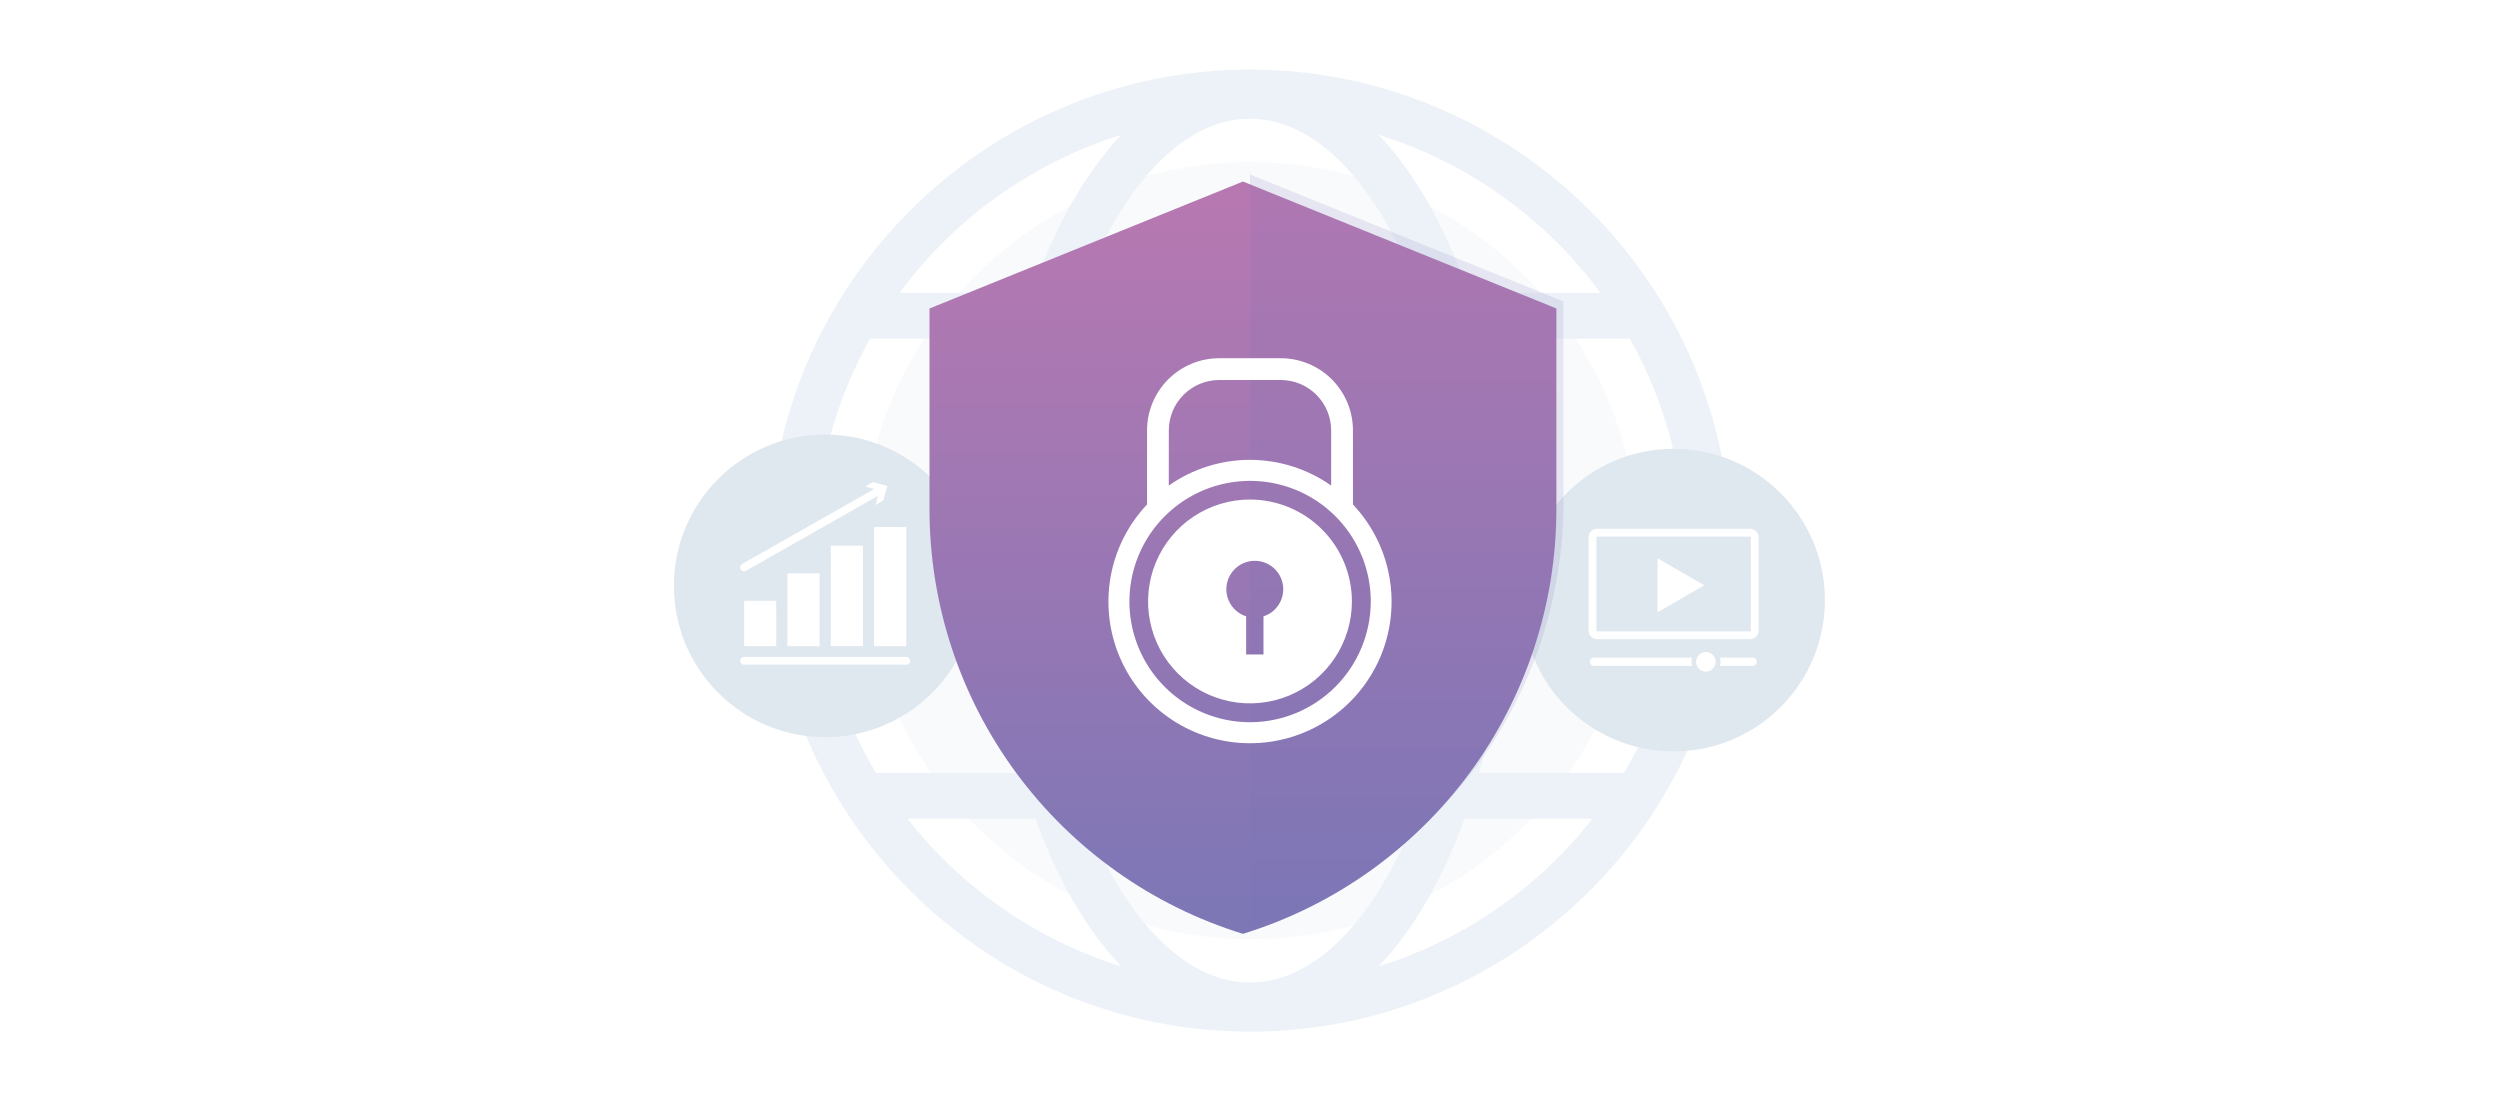 <svg fill="none" height="1092" viewBox="0 0 2479 1092" width="2479" xmlns="http://www.w3.org/2000/svg" xmlns:xlink="http://www.w3.org/1999/xlink"><filter id="a" color-interpolation-filters="sRGB" filterUnits="userSpaceOnUse" height="782" width="657.62" x="903.69" y="162"><feFlood flood-opacity="0" result="BackgroundImageFix"/><feColorMatrix in="SourceAlpha" type="matrix" values="0 0 0 0 0 0 0 0 0 0 0 0 0 0 0 0 0 0 127 0"/><feOffset dx="-7" dy="7"/><feGaussianBlur stdDeviation="9"/><feColorMatrix type="matrix" values="0 0 0 0 0.494 0 0 0 0 0.467 0 0 0 0 0.714 0 0 0 0.24 0"/><feBlend in2="BackgroundImageFix" mode="normal" result="effect1_dropShadow"/><feBlend in="SourceGraphic" in2="effect1_dropShadow" mode="normal" result="shape"/></filter><linearGradient id="b" gradientUnits="userSpaceOnUse" x1="1239.5" x2="1239.5" y1="886.92" y2="192.92"><stop offset="0" stop-color="#7e77b6"/><stop offset="1" stop-color="#b778b1"/></linearGradient><path d="m1239.5 931.27c212.78 0 385.27-172.491 385.27-385.27s-172.49-385.27-385.27-385.27-385.27 172.491-385.27 385.27 172.49 385.27 385.27 385.27z" fill="#edf2f8" opacity=".4"/><path d="m1239.5 69c-263 0-477 214-477 477s214 477 477 477 477-214 477-477-213.99-477-477-477zm370.79 697.46h-143.74c15.67-56.42 25.41-119.75 27.82-187.42h175.29c-4.99 66.238-25.32 130.408-59.37 187.44zm-243.29 191.85c34.28-35.91 63.41-86 85.17-146.4h126.83c-54.17 69.184-128.11 120.246-212 146.4zm-467-146.4h126.81c21.75 60.41 50.9 110.49 85.18 146.4-83.88-26.157-157.82-77.219-211.99-146.4zm-90.66-232.85h175.27c2.41 67.67 12.15 131 27.82 187.42h-143.72c-34.051-57.026-54.376-121.189-59.37-187.42zm53.41-243.18h146.86c-15.55 59.56-24.55 126.48-25.49 197.75h-175.86c1.888-69.356 20.587-137.216 54.49-197.75zm249.25-202.19c-36.21 37.93-66.63 91.75-88.73 156.77h-131.27c54.749-74.37 131.83-129.298 220-156.77zm475 156.77h-131.25c-22.1-65-52.52-118.84-88.72-156.77 88.16 27.476 165.23 82.404 219.97 156.77zm-137.56 243.17h-419.9c1-71.19 11.11-138.65 27.9-197.75h364.11c16.78 59.12 26.84 126.56 27.89 197.75zm-30.87 232.85h-358.15c-16.89-55.84-27.64-119.72-30.32-187.42h418.78c-2.68 67.7-13.42 131.58-30.31 187.42zm-15.82 45.43c-38.88 98.24-98.16 162.36-163.25 162.36s-124.38-64.12-163.26-162.36zm-330.53-521.45c38.75-104.1 99.92-172.73 167.28-172.73s128.5 68.63 167.27 172.73zm422.64 243.17c-.94-71.27-9.94-138.19-25.48-197.75h146.87c33.9 60.534 52.6 128.394 54.49 197.75z" fill="#edf2f8"/><path d="m818.26 730.93c82.843 0 150-67.157 150-150s-67.157-150-150-150-150 67.157-150 150 67.157 150 150 150z" fill="#dfe7ef"/><path d="m812.74 640.74h-31.92v-72.19h31.92zm-43-45h-31.88v45h31.92zm85.96-54.74h-31.92v99.73h31.92zm43-18.48h-31.97v118.22h31.93zm-33.19-44.52-7.77 4.41 9.07 2.5-130.87 74.32c-.895.508-1.552 1.351-1.826 2.343-.273.992-.142 2.052.366 2.947s1.351 1.552 2.343 1.826c.992.273 2.052.142 2.947-.366l130.87-74.31-2.5 9.06 7.77-4.42 4-14.35zm37 177.21c0-1.029-.409-2.016-1.136-2.744-.728-.727-1.715-1.136-2.744-1.136h-160.77c-1.029 0-2.016.409-2.743 1.136-.728.728-1.137 1.715-1.137 2.744s.409 2.016 1.137 2.744c.727.727 1.714 1.136 2.743 1.136h160.8c1.027 0 2.013-.407 2.74-1.133.727-.725 1.137-1.71 1.14-2.737z" fill="#fff"/><path d="m1659.56 745.07c82.84 0 150-67.157 150-150s-67.16-150-150-150-150 67.157-150 150 67.16 150 150 150z" fill="#dfe7ef"/><path d="m1677.89 652.07c-.89 2.66-.89 5.54 0 8.2h-97.4c-1.09 0-2.13-.432-2.9-1.201s-1.2-1.812-1.2-2.899.43-2.13 1.2-2.899 1.81-1.201 2.9-1.201zm60 0h-32.43c.88 2.662.88 5.538 0 8.2h32.43c1.09 0 2.13-.432 2.9-1.201s1.2-1.812 1.2-2.899-.43-2.13-1.2-2.899-1.81-1.201-2.9-1.201zm-46.22-5.52c-2.11-.022-4.17.644-5.87 1.897-1.69 1.253-2.94 3.024-3.54 5.046-.6 2.023-.52 4.185.21 6.162.74 1.976 2.1 3.659 3.88 4.793 1.78 1.133 3.88 1.657 5.98 1.492 2.11-.166 4.1-1.012 5.68-2.411 1.58-1.398 2.66-3.273 3.08-5.341.42-2.067.15-4.215-.76-6.118-.77-1.643-1.99-3.033-3.52-4.01s-3.31-1.501-5.12-1.51zm-48.06-92.93v53.52l23.18-13.38 23.21-13.38-23.19-13.38zm100.22-20.92v92.75c0 2.216-.88 4.341-2.45 5.908-1.57 1.568-3.69 2.449-5.91 2.452h-151.83c-2.22-.003-4.34-.884-5.91-2.452-1.57-1.567-2.45-3.692-2.45-5.908v-92.75c0-2.215.88-4.339 2.45-5.905s3.69-2.445 5.91-2.445h151.85c2.22 0 4.34.879 5.91 2.445s2.45 3.69 2.45 5.905zm-7.77 0c0-.155-.07-.302-.18-.412-.11-.109-.26-.173-.41-.178h-151.83c-.15.005-.3.069-.41.178-.11.11-.17.257-.18.412v92.75c0 .156.07.304.18.414s.25.173.41.176h151.85c.16-.003.3-.066.41-.176s.18-.258.18-.414zm-92.45 20.92v53.52l23.18-13.38 23.21-13.38-23.19-13.38z" fill="#fff"/><g filter="url(#a)"><path d="m1239.5 173 310.81 125.88v199.03c-.01 94.19-30.19 185.9-86.12 261.682-55.94 75.782-134.68 131.648-224.69 159.408-90.01-27.76-168.75-83.626-224.69-159.408-55.931-75.782-86.114-167.492-86.12-261.682v-199z" fill="url(#b)"/></g><path d="m1239.5 173v746c90.01-27.761 168.76-83.63 224.69-159.417 55.94-75.786 86.12-167.5 86.12-261.693v-199z" fill="#7e77b6" opacity=".15"/><path d="m1341.59 500.22v-73.5c-.02-18.957-7.56-37.133-20.96-50.538-13.41-13.405-31.58-20.943-50.54-20.962h-61.18c-18.96.021-37.13 7.561-50.53 20.965-13.41 13.404-20.95 31.578-20.97 50.535v73.51c-18.82 19.941-31.4 44.958-36.16 71.963-4.77 27.004-1.52 54.813 9.33 79.994 10.86 25.181 28.86 46.631 51.77 61.701s49.73 23.101 77.15 23.101 54.24-8.031 77.15-23.101 40.91-36.52 51.77-61.701c10.85-25.181 14.1-52.99 9.33-79.994-4.77-27.005-17.34-52.022-36.16-71.963zm-182.59-73.5c.03-13.226 5.29-25.903 14.64-35.255 9.36-9.353 22.03-14.619 35.26-14.645h61.18c13.22.029 25.9 5.296 35.25 14.648s14.61 22.028 14.64 35.252v54.75c-23.57-16.582-51.68-25.481-80.5-25.481s-56.93 8.899-80.5 25.481zm80.49 289.44c-23.66-.02-46.78-7.052-66.44-20.207-19.66-13.156-34.99-31.845-44.03-53.705s-11.41-45.911-6.79-69.113 16.02-44.515 32.74-61.244c16.73-16.729 38.04-28.124 61.24-32.746 23.21-4.621 47.26-2.261 69.12 6.782 21.86 9.042 40.55 24.362 53.71 44.024 13.15 19.661 20.19 42.781 20.21 66.439-.04 31.75-12.66 62.19-35.11 84.642-22.45 22.453-52.89 35.086-84.64 35.128zm0-220.82c-19.99 0-39.53 5.927-56.15 17.032s-29.57 26.889-37.22 45.356-9.65 38.787-5.75 58.391 13.53 37.612 27.66 51.745c14.14 14.133 32.15 23.757 51.75 27.655 19.6 3.899 39.92 1.896 58.39-5.755 18.47-7.65 34.25-20.605 45.35-37.225 11.11-16.621 17.03-36.161 17.03-56.149-.03-26.791-10.68-52.477-29.63-71.421-18.94-18.944-44.63-29.6-71.42-29.629zm13.38 115.82v37.84h-17.2v-37.84c-6.4-2.051-11.87-6.323-15.4-12.046-3.53-5.722-4.9-12.519-3.86-19.163s4.41-12.699 9.52-17.072 11.62-6.776 18.34-6.776 13.23 2.403 18.34 6.776 8.48 10.428 9.52 17.072-.33 13.441-3.86 19.163c-3.53 5.723-9 9.995-15.4 12.046z" fill="#fff"/></svg>